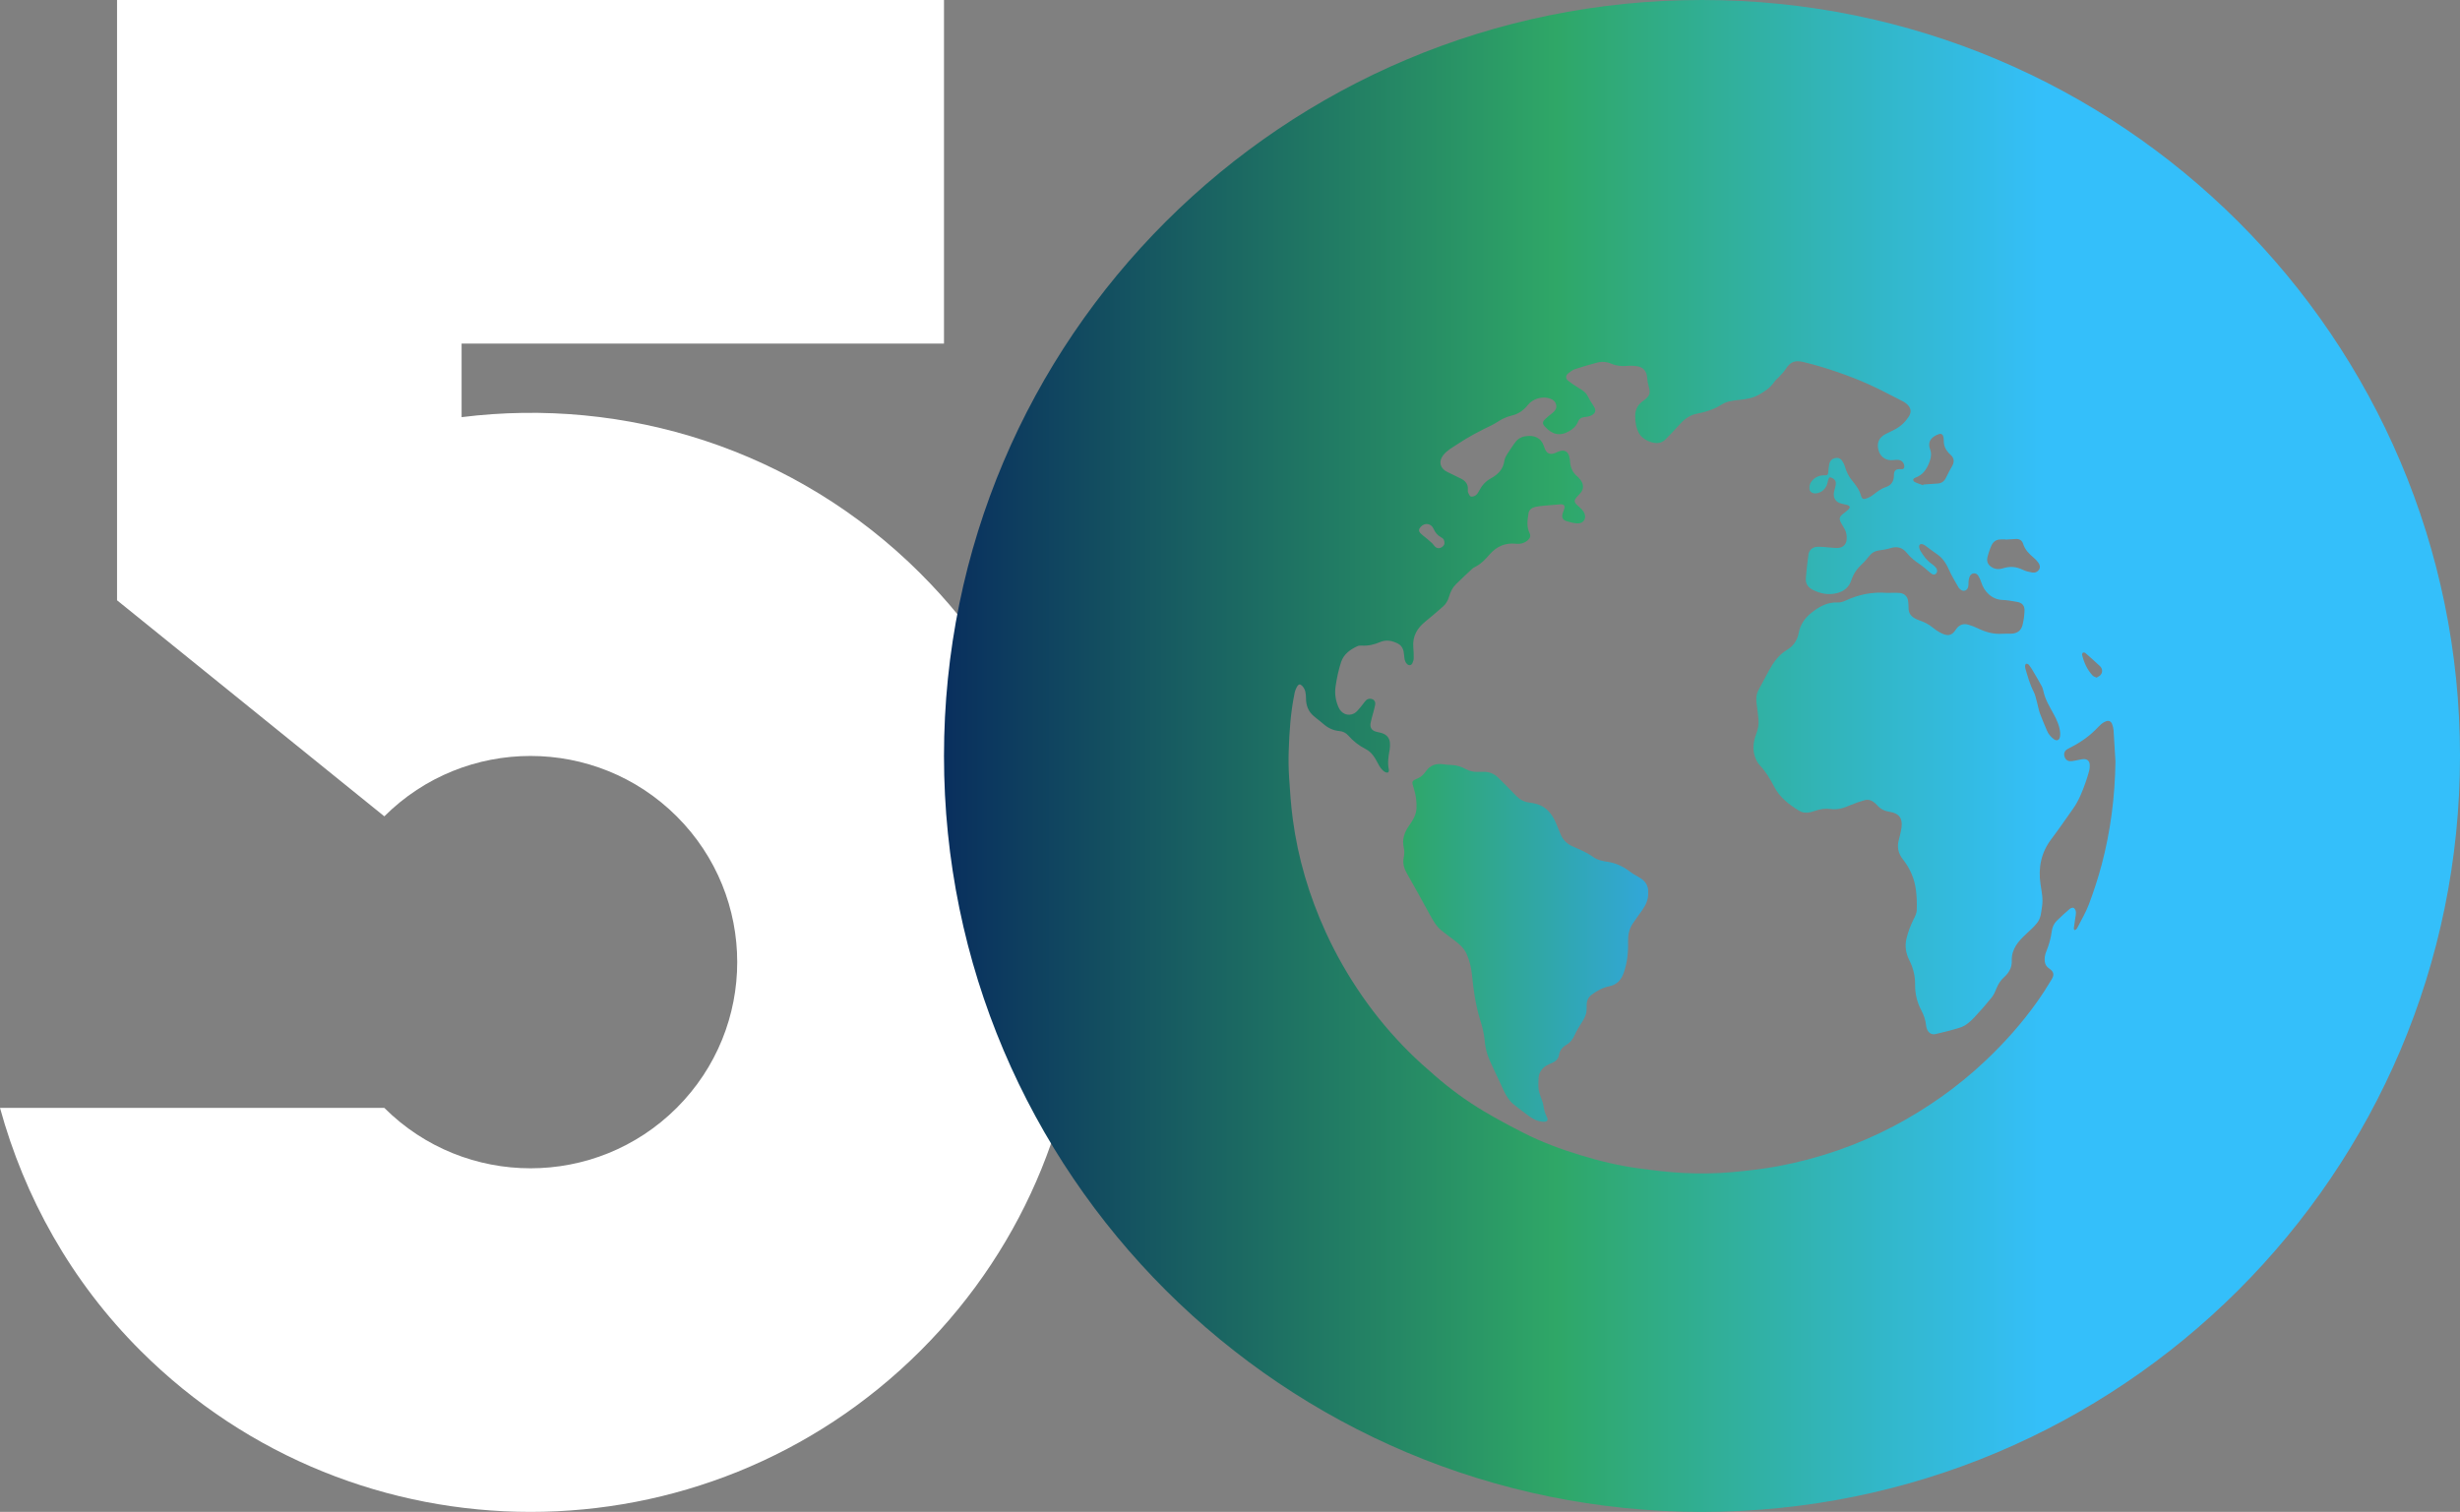 <svg width="244" height="150" viewBox="0 0 244 150" fill="none" xmlns="http://www.w3.org/2000/svg">
<rect x="0" y="0" width="244" height="150" fill="#808080" stroke="none"/>
<g clip-path="url(#clip0_3811_11652)">
<path d="M91.285 56.884C78.864 44.494 61.96 39.364 45.785 41.387V34.09H93.631V0H11.609V59.557L38.12 80.992C46.126 73.004 59.109 73.004 67.118 80.992C75.125 88.978 75.125 101.929 67.118 109.919C59.112 117.908 46.129 117.908 38.12 109.919H0C2.423 118.74 7.009 127.094 13.956 134.026C35.311 155.326 69.93 155.326 91.285 134.026C112.64 112.723 112.64 78.189 91.285 56.887V56.884Z" fill="white"/>
<path d="M162.521 87.005C162.212 86.844 161.909 86.665 161.635 86.454C160.986 85.953 160.267 85.628 159.453 85.501C158.958 85.424 158.455 85.338 158.04 85.037C157.413 84.583 156.711 84.288 156.007 83.985C155.46 83.747 155.044 83.364 154.805 82.808C154.678 82.51 154.554 82.208 154.434 81.907C154.166 81.222 153.825 80.592 153.208 80.148C152.743 79.813 152.208 79.689 151.655 79.617C151.16 79.552 150.752 79.331 150.406 78.979C149.807 78.368 149.215 77.75 148.602 77.154C148.202 76.765 147.712 76.561 147.142 76.576C146.938 76.581 146.734 76.576 146.527 76.581C146.132 76.591 145.759 76.504 145.413 76.318C144.96 76.072 144.487 75.911 143.967 75.896C143.689 75.889 143.407 75.864 143.131 75.824C142.442 75.727 141.877 75.913 141.454 76.489C141.245 76.775 141.021 77.048 140.673 77.197C140.009 77.482 139.999 77.507 140.223 78.194C140.437 78.85 140.529 79.517 140.496 80.205C140.464 80.848 140.148 81.376 139.79 81.873C139.292 82.563 139.038 83.285 139.247 84.149C139.317 84.439 139.292 84.769 139.232 85.067C139.12 85.638 139.247 86.129 139.531 86.626C140.317 88.003 141.083 89.395 141.845 90.788C142.151 91.349 142.464 91.902 142.969 92.312C143.345 92.617 143.736 92.903 144.124 93.193C144.666 93.597 145.194 94.017 145.475 94.66C145.759 95.303 145.925 95.975 145.995 96.673C146.144 98.179 146.351 99.676 146.796 101.128C147.013 101.83 147.204 102.53 147.266 103.27C147.304 103.709 147.386 104.153 147.52 104.573C147.667 105.039 147.886 105.484 148.09 105.93C148.438 106.695 148.797 107.452 149.155 108.211C149.394 108.723 149.687 109.204 150.13 109.564C150.635 109.973 151.155 110.366 151.68 110.75C152.101 111.056 152.566 111.277 153.103 111.294C153.484 111.304 153.596 111.138 153.419 110.802C153.23 110.44 153.136 110.063 153.081 109.658C153.039 109.353 152.887 109.063 152.795 108.762C152.72 108.519 152.626 108.276 152.603 108.028C152.571 107.683 152.593 107.333 152.603 106.985C152.611 106.675 152.718 106.402 152.904 106.146C153.171 105.781 153.556 105.62 153.949 105.454C154.305 105.302 154.566 105.059 154.634 104.667C154.713 104.205 154.967 103.888 155.365 103.659C155.766 103.426 156.017 103.076 156.206 102.652C156.385 102.247 156.622 101.865 156.86 101.493C157.094 101.125 157.318 100.76 157.36 100.316C157.38 100.105 157.375 99.894 157.378 99.681C157.383 99.259 157.55 98.921 157.893 98.671C158.418 98.286 158.985 97.978 159.625 97.849C160.391 97.695 160.809 97.214 161.053 96.514C161.399 95.521 161.511 94.501 161.481 93.456C161.463 92.806 161.58 92.173 161.956 91.617C162.252 91.178 162.565 90.751 162.872 90.319C163.23 89.81 163.506 89.269 163.476 88.581C163.528 87.869 163.18 87.358 162.523 87.015L162.521 87.005Z" fill="url(#paint0_linear_3811_11652)"/>
<path d="M168.815 0C127.292 0 93.631 33.578 93.631 75C93.631 116.422 127.292 150 168.815 150C210.339 150 244 116.422 244 75C244 33.578 210.339 0 168.815 0ZM206.604 64.749C206.659 64.717 206.788 64.742 206.843 64.789C207.333 65.216 207.821 65.645 208.291 66.092C208.555 66.343 208.572 66.72 208.341 66.973C208.241 67.082 208.09 67.142 207.953 67.231C207.799 67.152 207.654 67.12 207.57 67.03C207.022 66.45 206.706 65.742 206.52 64.978C206.502 64.908 206.55 64.782 206.604 64.749ZM202.71 68.698C202.9 69.49 203.332 70.17 203.711 70.875C204.012 71.438 204.28 72.012 204.338 72.657C204.35 72.799 204.348 72.945 204.323 73.084C204.258 73.454 203.999 73.555 203.696 73.322C203.4 73.094 203.161 72.811 203.019 72.459C202.79 71.9 202.541 71.347 202.335 70.781C202.21 70.436 202.153 70.066 202.054 69.711C201.949 69.344 201.882 68.951 201.71 68.619C201.33 67.887 201.123 67.1 200.887 66.321C200.867 66.256 200.872 66.186 200.857 66.058C200.877 66.015 200.909 65.861 200.966 65.852C201.053 65.837 201.188 65.896 201.247 65.971C201.394 66.152 201.516 66.353 201.636 66.554C201.934 67.06 202.238 67.567 202.514 68.083C202.616 68.271 202.663 68.495 202.713 68.706L202.71 68.698ZM197.13 55.291C197.224 54.884 197.366 54.479 197.538 54.099C197.717 53.705 198.058 53.501 198.508 53.519C198.645 53.524 198.779 53.519 198.916 53.519C198.916 53.524 198.916 53.531 198.916 53.536C199.264 53.516 199.61 53.496 199.959 53.474C200.322 53.452 200.571 53.635 200.67 53.958C200.854 54.556 201.272 54.956 201.725 55.34C201.889 55.482 202.044 55.643 202.171 55.819C202.31 56.016 202.392 56.251 202.263 56.48C202.113 56.743 201.847 56.849 201.563 56.8C201.255 56.745 200.934 56.673 200.655 56.537C200.008 56.219 199.359 56.159 198.675 56.383C198.329 56.497 197.973 56.499 197.637 56.321C197.214 56.095 197.02 55.755 197.127 55.291H197.13ZM189.959 47.398C190.758 47.123 191.136 46.505 191.402 45.763C191.546 45.36 191.589 44.976 191.439 44.571C191.136 43.745 191.668 43.283 192.32 43.069C192.554 42.993 192.721 43.117 192.761 43.36C192.781 43.486 192.8 43.616 192.798 43.742C192.786 44.328 193.077 44.767 193.487 45.139C193.753 45.38 193.838 45.671 193.733 46.001C193.674 46.192 193.552 46.363 193.457 46.544C193.328 46.792 193.186 47.033 193.074 47.286C192.907 47.669 192.659 47.937 192.221 47.971C191.738 48.009 191.255 48.036 190.773 48.068C190.765 48.093 190.758 48.115 190.75 48.14C190.479 48.038 190.195 47.962 189.939 47.832C189.703 47.713 189.713 47.49 189.962 47.403L189.959 47.398ZM140.909 52.275C141.322 51.826 141.947 51.913 142.191 52.466C142.35 52.826 142.571 53.107 142.925 53.298C143.201 53.447 143.273 53.588 143.273 53.903C143.268 54.057 143.141 54.226 142.932 54.33C142.721 54.437 142.494 54.395 142.327 54.226C142.233 54.129 142.163 54.008 142.066 53.913C141.895 53.749 141.71 53.596 141.526 53.439C141.31 53.255 141.069 53.092 140.874 52.883C140.693 52.687 140.725 52.474 140.909 52.275ZM208.44 85.854C208.092 87.167 207.664 88.462 207.186 89.735C206.885 90.537 206.433 91.282 206.044 92.049C206.017 92.101 205.985 92.158 205.94 92.195C205.893 92.235 205.826 92.255 205.768 92.282C205.741 92.225 205.686 92.163 205.694 92.111C205.731 91.795 205.783 91.483 205.828 91.17C205.86 90.939 205.92 90.703 205.903 90.475C205.893 90.331 205.796 90.142 205.679 90.073C205.597 90.023 205.38 90.095 205.283 90.18C204.843 90.559 204.41 90.952 203.997 91.361C203.718 91.639 203.559 92.001 203.509 92.391C203.42 93.086 203.23 93.751 202.964 94.399C202.83 94.724 202.768 95.062 202.82 95.419C202.86 95.7 202.994 95.911 203.225 96.069C203.693 96.392 203.793 96.672 203.502 97.162C203.046 97.928 202.564 98.678 202.046 99.405C200.548 101.517 198.832 103.441 196.953 105.218C195.567 106.531 194.094 107.74 192.532 108.842C191.019 109.909 189.452 110.879 187.812 111.738C186.023 112.674 184.179 113.475 182.271 114.136C180.348 114.801 178.387 115.324 176.389 115.697C174.891 115.975 173.381 116.148 171.863 116.287C170.229 116.439 168.589 116.454 166.957 116.374C165.499 116.302 164.046 116.116 162.598 115.925C160.602 115.662 158.649 115.19 156.726 114.6C154.81 114.012 152.934 113.322 151.148 112.413C149.792 111.723 148.448 111.006 147.142 110.227C145.443 109.214 143.848 108.042 142.352 106.744C141.474 105.98 140.598 105.208 139.772 104.386C138.058 102.681 136.505 100.832 135.127 98.844C133.726 96.826 132.51 94.704 131.489 92.468C129.855 88.884 128.74 85.151 128.225 81.25C128.043 79.882 127.951 78.5 127.862 77.122C127.805 76.234 127.795 75.338 127.825 74.449C127.887 72.538 128.019 70.629 128.409 68.75C128.459 68.512 128.556 68.271 128.688 68.068C128.83 67.852 128.972 67.862 129.156 68.046C129.494 68.386 129.534 68.827 129.536 69.267C129.541 69.969 129.75 70.575 130.298 71.039C130.459 71.175 130.626 71.307 130.79 71.441C130.932 71.555 131.079 71.662 131.213 71.783C131.684 72.208 132.218 72.476 132.858 72.53C133.204 72.56 133.497 72.712 133.729 72.972C134.221 73.526 134.786 73.977 135.455 74.315C136.058 74.618 136.386 75.186 136.685 75.762C136.854 76.09 137.045 76.397 137.369 76.588C137.456 76.641 137.595 76.673 137.677 76.638C137.734 76.613 137.777 76.45 137.757 76.363C137.613 75.702 137.712 75.057 137.832 74.404C137.874 74.171 137.881 73.923 137.861 73.685C137.819 73.183 137.516 72.878 137.048 72.729C136.876 72.674 136.692 72.647 136.518 72.602C136.07 72.488 135.866 72.203 135.943 71.749C135.998 71.431 136.1 71.121 136.179 70.805C136.257 70.505 136.349 70.21 136.401 69.907C136.438 69.686 136.361 69.475 136.137 69.378C135.903 69.279 135.659 69.311 135.483 69.493C135.291 69.691 135.144 69.937 134.96 70.143C134.756 70.371 134.567 70.652 134.308 70.783C133.691 71.098 133.042 70.815 132.758 70.16C132.475 69.507 132.368 68.808 132.47 68.115C132.592 67.288 132.763 66.46 133.025 65.668C133.276 64.911 133.913 64.447 134.627 64.114C134.751 64.057 134.911 64.04 135.05 64.05C135.702 64.097 136.304 63.953 136.903 63.697C137.498 63.444 138.095 63.566 138.655 63.853C139.125 64.097 139.235 64.536 139.272 65.015C139.295 65.308 139.314 65.603 139.528 65.844C139.713 66.05 139.959 66.05 140.086 65.807C140.163 65.658 140.218 65.479 140.22 65.313C140.228 64.943 140.21 64.573 140.18 64.204C140.091 63.111 140.576 62.302 141.404 61.642C141.989 61.175 142.551 60.677 143.116 60.188C143.425 59.922 143.619 59.577 143.728 59.195C143.863 58.728 144.064 58.304 144.415 57.961C144.94 57.45 145.47 56.944 146.007 56.447C146.132 56.331 146.296 56.254 146.448 56.169C146.985 55.877 147.378 55.432 147.776 54.98C148.458 54.209 149.311 53.831 150.364 53.946C150.814 53.993 151.237 53.886 151.581 53.558C151.777 53.372 151.847 53.149 151.72 52.901C151.394 52.255 151.506 51.585 151.608 50.922C151.66 50.578 151.934 50.376 152.26 50.297C152.561 50.225 152.872 50.198 153.18 50.168C153.656 50.121 154.131 50.086 154.606 50.049C154.673 50.044 154.743 50.031 154.81 50.031C155.134 50.031 155.253 50.2 155.151 50.501C155.101 50.645 155.044 50.783 154.999 50.93C154.88 51.325 154.982 51.575 155.37 51.699C155.721 51.811 156.087 51.908 156.45 51.928C157.084 51.965 157.423 51.394 157.107 50.833C156.987 50.622 156.808 50.431 156.619 50.272C156.067 49.81 156.047 49.662 156.559 49.138C156.768 48.925 156.967 48.709 157.005 48.396C157.049 48.026 156.888 47.736 156.651 47.472C156.579 47.393 156.509 47.314 156.427 47.247C155.967 46.862 155.761 46.363 155.731 45.775C155.721 45.611 155.686 45.445 155.644 45.283C155.522 44.804 155.198 44.616 154.718 44.752C154.574 44.792 154.437 44.864 154.298 44.926C153.76 45.162 153.382 44.998 153.198 44.442C153.078 44.087 152.944 43.745 152.618 43.519C152.203 43.228 151.74 43.214 151.265 43.288C150.794 43.36 150.449 43.63 150.19 44.02C149.968 44.353 149.727 44.675 149.518 45.018C149.391 45.229 149.249 45.46 149.217 45.695C149.105 46.552 148.582 47.073 147.873 47.463C147.358 47.745 146.988 48.158 146.719 48.676C146.634 48.843 146.53 49.021 146.388 49.128C146.256 49.225 146.045 49.299 145.895 49.264C145.781 49.237 145.696 49.034 145.627 48.892C145.584 48.81 145.582 48.699 145.592 48.602C145.642 48.021 145.333 47.686 144.845 47.455C144.4 47.244 143.957 47.031 143.519 46.807C142.82 46.45 142.668 45.785 143.146 45.167C143.519 44.68 144.059 44.405 144.554 44.072C145.627 43.355 146.764 42.757 147.928 42.203C148.324 42.015 148.677 41.744 149.07 41.548C149.344 41.409 149.642 41.3 149.941 41.23C150.618 41.074 151.135 40.699 151.556 40.166C152.026 39.565 152.986 39.282 153.715 39.533C154.029 39.639 154.288 39.833 154.355 40.181C154.422 40.526 154.238 40.771 153.979 40.977C153.73 41.176 153.479 41.369 153.25 41.59C152.991 41.836 152.976 42.042 153.213 42.303C153.944 43.109 154.693 43.313 155.614 42.791C156.019 42.561 156.34 42.285 156.514 41.846C156.621 41.575 156.83 41.414 157.136 41.382C157.338 41.359 157.549 41.337 157.736 41.263C158.229 41.064 158.383 40.741 158.072 40.292C157.851 39.972 157.649 39.632 157.472 39.285C157.273 38.892 156.925 38.699 156.574 38.485C156.208 38.264 155.85 38.021 155.517 37.753C155.283 37.565 155.288 37.257 155.522 37.063C155.733 36.887 155.97 36.708 156.226 36.621C156.942 36.381 157.674 36.175 158.405 35.981C158.886 35.852 159.363 35.887 159.829 36.088C160.349 36.311 160.893 36.353 161.456 36.299C161.747 36.269 162.048 36.286 162.339 36.326C162.986 36.413 163.327 36.82 163.377 37.473C163.399 37.77 163.449 38.073 163.536 38.361C163.717 38.977 163.648 39.247 163.145 39.647C163.068 39.709 162.988 39.766 162.909 39.823C162.429 40.185 162.187 40.664 162.19 41.268C162.19 41.888 162.284 42.491 162.598 43.037C162.931 43.618 163.954 44.082 164.603 43.933C164.807 43.886 165.016 43.764 165.168 43.62C165.539 43.266 165.877 42.878 166.233 42.506C166.541 42.184 166.827 41.828 167.181 41.563C167.479 41.337 167.845 41.141 168.208 41.069C169.119 40.89 169.987 40.637 170.774 40.133C171.294 39.803 171.896 39.741 172.493 39.679C173.165 39.61 173.836 39.508 174.436 39.173C175.026 38.843 175.588 38.48 175.979 37.897C176.11 37.701 176.315 37.552 176.476 37.373C176.698 37.128 176.942 36.892 177.118 36.616C177.593 35.869 178.059 35.728 178.865 35.916C179.984 36.18 181.089 36.515 182.176 36.887C183.256 37.257 184.329 37.669 185.369 38.138C186.526 38.659 187.648 39.265 188.782 39.84C188.922 39.913 189.051 40.012 189.168 40.118C189.544 40.466 189.611 40.89 189.335 41.32C188.991 41.856 188.538 42.29 187.974 42.593C187.668 42.757 187.344 42.893 187.036 43.057C186.361 43.412 186.13 43.941 186.322 44.66C186.508 45.36 187.1 45.748 187.819 45.646C187.946 45.628 188.076 45.623 188.205 45.623C188.588 45.623 188.862 45.884 188.884 46.266C188.897 46.465 188.78 46.574 188.578 46.552C188.071 46.497 187.852 46.658 187.852 47.162C187.852 47.755 187.595 48.15 187.038 48.331C186.548 48.493 186.167 48.805 185.769 49.111C185.565 49.267 185.319 49.389 185.073 49.473C184.841 49.555 184.667 49.468 184.607 49.237C184.446 48.607 184.06 48.113 183.664 47.626C183.343 47.232 183.139 46.785 182.995 46.299C182.933 46.085 182.828 45.877 182.699 45.695C182.525 45.45 182.251 45.388 181.965 45.46C181.684 45.532 181.507 45.735 181.445 46.008C181.385 46.271 181.37 46.547 181.343 46.815C181.311 47.113 181.268 47.165 180.96 47.16C180.457 47.15 180.047 47.334 179.718 47.711C179.504 47.959 179.44 48.244 179.482 48.557C179.517 48.8 179.8 48.977 180.091 48.952C180.698 48.902 181.161 48.465 181.286 47.825C181.293 47.788 181.288 47.745 181.303 47.713C181.358 47.587 181.413 47.363 181.477 47.361C181.614 47.353 181.778 47.438 181.893 47.53C182.152 47.736 182.107 48.023 182.04 48.304C181.997 48.48 181.935 48.651 181.905 48.83C181.803 49.406 182.082 49.825 182.649 49.964C182.833 50.009 183.02 50.044 183.201 50.096C183.508 50.185 183.552 50.344 183.323 50.558C183.164 50.706 182.992 50.846 182.816 50.975C182.453 51.245 182.39 51.468 182.604 51.868C182.714 52.077 182.841 52.273 182.958 52.476C183.152 52.819 183.194 53.191 183.157 53.576C183.109 54.052 182.751 54.37 182.211 54.367C181.803 54.367 181.398 54.305 180.99 54.276C180.763 54.258 180.537 54.241 180.31 54.246C179.805 54.261 179.442 54.536 179.37 55.033C179.258 55.809 179.178 56.591 179.116 57.373C179.074 57.922 179.345 58.299 179.845 58.542C180.599 58.907 181.368 59.056 182.201 58.847C182.91 58.671 183.403 58.249 183.624 57.577C183.833 56.944 184.177 56.432 184.664 55.986C184.958 55.718 185.212 55.402 185.466 55.092C185.707 54.797 186.011 54.658 186.381 54.608C186.762 54.556 187.148 54.496 187.513 54.382C188.183 54.174 188.713 54.325 189.148 54.874C189.499 55.316 189.934 55.66 190.404 55.973C190.788 56.226 191.121 56.552 191.479 56.844C191.708 57.031 191.862 57.055 192.004 56.931C192.161 56.795 192.188 56.542 192.027 56.336C191.912 56.189 191.768 56.058 191.614 55.953C191.121 55.623 190.788 55.159 190.489 54.663C190.432 54.566 190.387 54.457 190.365 54.348C190.302 54.047 190.467 53.908 190.753 54.015C190.83 54.045 190.905 54.087 190.969 54.137C191.355 54.417 191.728 54.717 192.124 54.98C192.733 55.385 193.067 55.973 193.355 56.623C193.612 57.199 193.957 57.738 194.266 58.291C194.298 58.349 194.351 58.398 194.4 58.445C194.709 58.743 195.124 58.636 195.219 58.217C195.269 57.998 195.231 57.763 195.271 57.542C195.303 57.366 195.356 57.162 195.47 57.038C195.687 56.802 196.04 56.842 196.214 57.115C196.346 57.321 196.448 57.557 196.52 57.79C196.786 58.649 197.53 59.49 198.642 59.525C199.11 59.54 199.575 59.634 200.038 59.709C200.561 59.793 200.829 60.076 200.807 60.605C200.787 61.069 200.727 61.538 200.615 61.989C200.471 62.583 200.061 62.861 199.449 62.871C199.167 62.876 198.886 62.856 198.608 62.878C197.714 62.948 196.901 62.694 196.112 62.312C195.821 62.171 195.512 62.057 195.201 61.97C194.739 61.841 194.351 61.989 194.059 62.372C194.042 62.397 194.02 62.419 194.005 62.444C193.559 63.144 193.129 63.136 192.395 62.739C192.151 62.605 191.92 62.441 191.703 62.263C191.305 61.935 190.855 61.712 190.37 61.548C190.186 61.486 190.004 61.401 189.837 61.297C189.486 61.076 189.302 60.756 189.305 60.332C189.305 60.098 189.295 59.862 189.262 59.632C189.198 59.18 188.902 58.882 188.441 58.83C188.18 58.8 187.914 58.815 187.65 58.813C187.491 58.813 187.332 58.835 187.175 58.823C185.727 58.703 184.358 58.981 183.045 59.592C182.816 59.699 182.547 59.788 182.303 59.773C181.258 59.718 180.44 60.18 179.661 60.803C178.999 61.332 178.559 61.98 178.404 62.814C178.27 63.541 177.877 64.097 177.248 64.477C176.409 64.98 175.879 65.742 175.429 66.579C175.1 67.192 174.779 67.81 174.443 68.418C174.205 68.85 174.165 69.304 174.227 69.78C174.297 70.326 174.381 70.873 174.424 71.424C174.463 71.92 174.351 72.401 174.177 72.865C173.906 73.595 173.816 74.34 174.073 75.084C174.177 75.385 174.329 75.695 174.546 75.923C175.148 76.559 175.583 77.296 175.981 78.063C176.536 79.13 177.457 79.83 178.452 80.438C178.954 80.746 179.497 80.634 180.014 80.45C180.527 80.269 181.054 80.192 181.582 80.267C182.291 80.368 182.908 80.15 183.535 79.882C183.998 79.683 184.478 79.515 184.966 79.383C185.336 79.284 185.682 79.423 185.973 79.676C186.053 79.746 186.13 79.82 186.2 79.899C186.526 80.279 186.941 80.47 187.436 80.545C188.354 80.684 188.715 81.17 188.611 82.069C188.593 82.21 188.566 82.354 188.536 82.493C188.476 82.759 188.421 83.027 188.347 83.287C188.143 84.01 188.27 84.66 188.737 85.251C189.466 86.169 189.907 87.214 190.044 88.37C190.121 89.013 190.141 89.666 190.116 90.311C190.106 90.607 189.954 90.909 189.817 91.182C189.514 91.781 189.282 92.396 189.116 93.044C188.914 93.823 189.024 94.558 189.379 95.265C189.76 96.02 189.962 96.811 189.952 97.665C189.942 98.561 190.136 99.42 190.561 100.222C190.81 100.691 190.989 101.19 191.041 101.726C191.054 101.845 191.084 101.964 191.123 102.078C191.253 102.443 191.576 102.684 191.952 102.599C192.778 102.413 193.602 102.205 194.41 101.952C194.968 101.775 195.41 101.376 195.806 100.959C196.413 100.316 196.995 99.648 197.55 98.961C197.764 98.698 197.903 98.363 198.033 98.043C198.202 97.628 198.431 97.266 198.764 96.965C199.247 96.531 199.566 96.005 199.541 95.34C199.496 94.151 200.195 93.379 200.989 92.644C201.369 92.289 201.765 91.939 202.081 91.53C202.442 91.061 202.462 90.46 202.549 89.892C202.661 89.15 202.496 88.435 202.392 87.71C202.156 86.087 202.447 84.593 203.462 83.255C204.206 82.272 204.9 81.252 205.614 80.247C206.184 79.443 206.542 78.534 206.866 77.614C206.997 77.236 207.119 76.854 207.221 76.464C207.271 76.278 207.279 76.075 207.274 75.881C207.264 75.524 207.037 75.298 206.674 75.313C206.42 75.323 206.171 75.405 205.918 75.444C205.719 75.477 205.515 75.529 205.315 75.519C205.007 75.501 204.803 75.281 204.748 74.96C204.701 74.672 204.83 74.437 205.109 74.298C206.094 73.804 207.022 73.223 207.808 72.441C208.017 72.233 208.217 72.017 208.44 71.823C208.562 71.716 208.714 71.635 208.866 71.57C209.15 71.448 209.396 71.558 209.498 71.853C209.565 72.044 209.622 72.245 209.637 72.446C209.709 73.479 209.764 74.511 209.826 75.543C209.777 79.043 209.341 82.486 208.44 85.861V85.854Z" fill="url(#paint1_linear_3811_11652)"/>
</g>
<defs>
<linearGradient id="paint0_linear_3811_11652" x1="139.178" y1="93.543" x2="163.481" y2="93.543" gradientUnits="userSpaceOnUse">
<stop stop-color="#092F5E"/>
<stop offset="0" stop-color="#2FA767"/>
<stop offset="1" stop-color="#31A7D9"/>
</linearGradient>
<linearGradient id="paint1_linear_3811_11652" x1="93.631" y1="75" x2="244" y2="75" gradientUnits="userSpaceOnUse">
<stop stop-color="#092F5E"/>
<stop offset="0.404" stop-color="#2FA767"/>
<stop offset="0.726" stop-color="#34BFFA"/>
</linearGradient>
<clipPath id="clip0_3811_11652">
<rect width="244" height="150" fill="white"/>
</clipPath>
</defs>
</svg>
